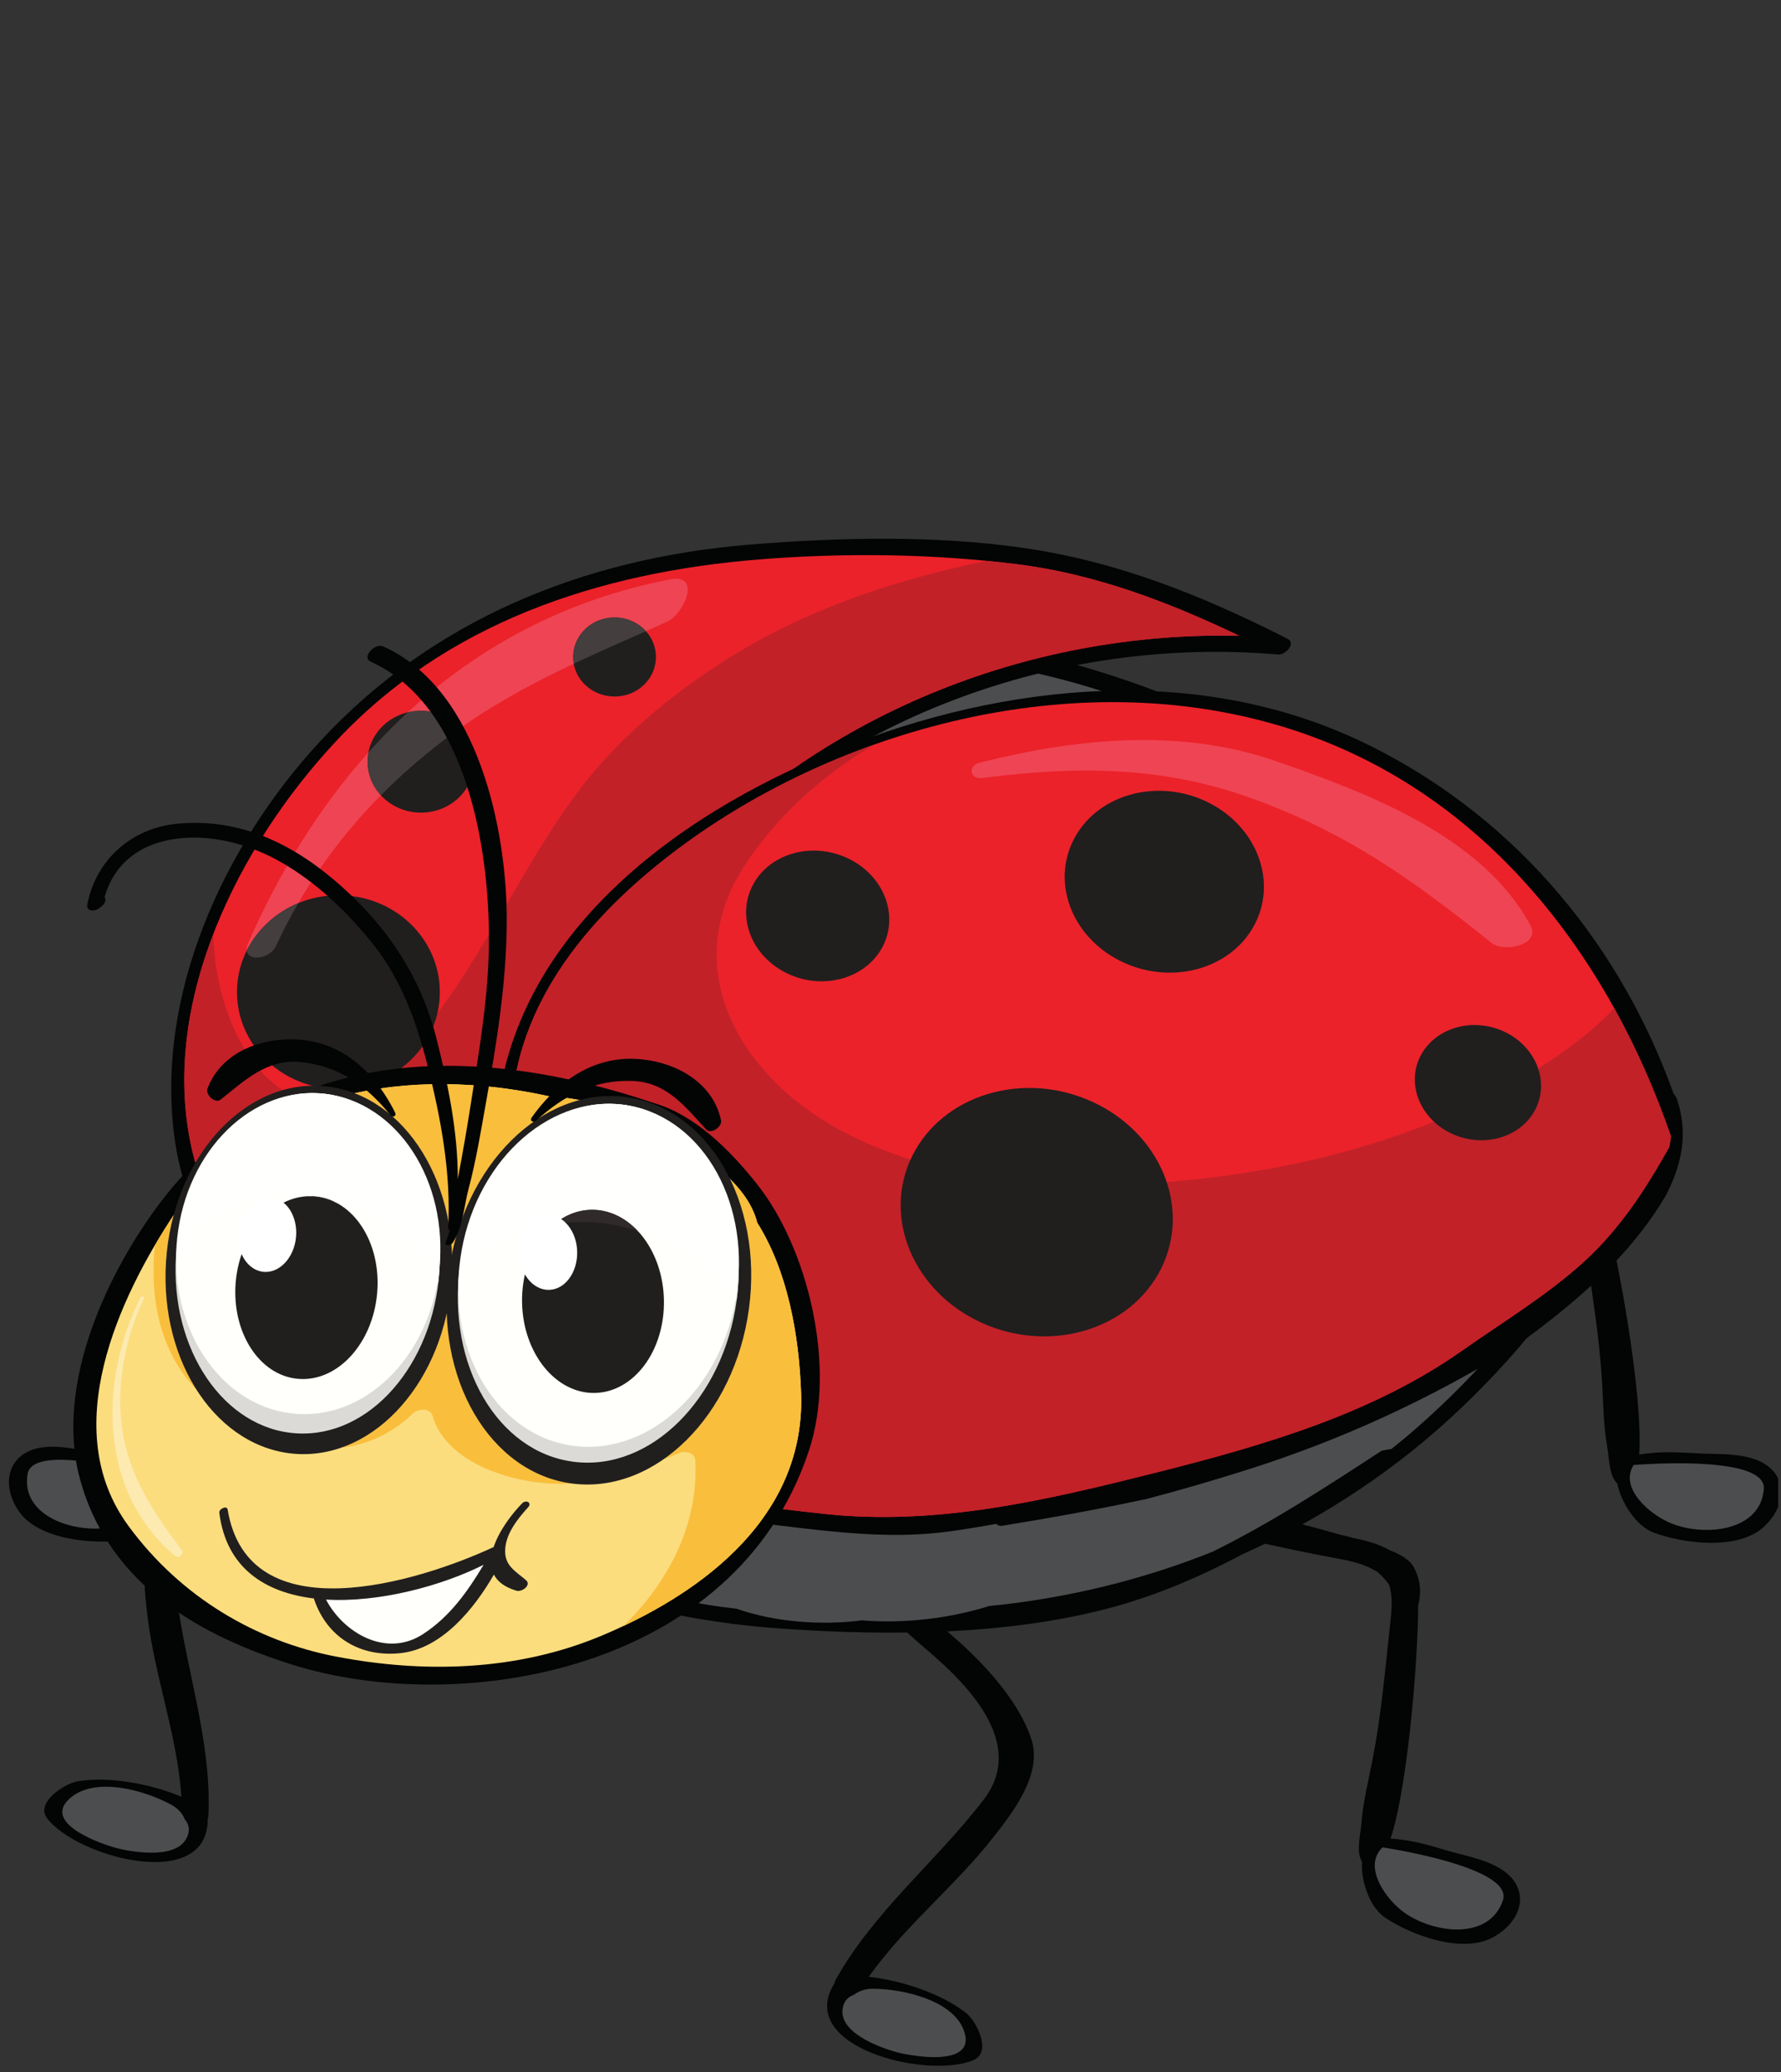 <svg xmlns="http://www.w3.org/2000/svg" width="86.0" height="100.0" viewBox="0.0 0.0 86.0 100.0" fill="none">
<rect x="0.0" y="0.0" width="86.0" height="100.0" fill="#333333" stroke="none"/>
<g clip-path="url(#clip0_41_7179)">
<path d="M50.215 57.248C48.084 55.142 46.377 52.655 44.124 50.665C43.664 50.258 43.194 49.859 42.722 49.465C42.572 49.318 42.42 49.179 42.259 49.048C41.808 48.599 41.334 48.205 40.812 47.948C40.391 47.659 39.891 47.396 39.414 47.452C38.721 47.53 38.201 47.788 37.715 48.266C35.527 49.562 29.497 53.793 28.098 55.733L27.918 55.835C27.623 56.338 27.459 57.219 28.406 56.985C28.91 56.862 29.42 56.356 29.819 56.076C30.696 55.466 31.489 54.687 32.288 53.988C33.936 52.543 35.666 51.306 37.423 49.995C37.984 49.578 38.643 49.035 39.367 48.863C39.657 48.874 39.943 48.922 40.224 48.997L40.381 49.078C41.018 49.379 41.522 49.918 41.998 50.407C42.716 51.132 43.435 51.845 44.179 52.546C45.578 53.862 46.938 55.279 48.361 56.589C48.624 56.895 48.885 57.202 49.129 57.526C49.231 57.66 49.457 57.666 49.622 57.599C49.922 57.729 50.514 57.544 50.215 57.248Z" fill="#030404" />
<path d="M27.989 54.772C27.509 54.235 26.909 53.761 26.531 53.45C25.849 52.894 25.2 52.2 24.385 51.813C22.789 51.068 21.545 52.163 21.583 53.79C21.617 55.463 23.781 56.991 25.216 57.558C26.058 57.893 27.421 57.534 28.162 57.031C29.224 56.308 28.735 55.596 27.989 54.772Z" fill="#030404" />
<path d="M24.898 56.665C23.261 56.047 21.533 54.068 22.918 52.502C23.918 51.376 27.255 54.743 28.27 55.853C27.964 57.135 25.937 57.055 24.898 56.665Z" fill="#4B4D4E" />
<path d="M27.24 61.666C24.276 60.927 21.463 59.645 18.453 59.063C17.838 58.945 17.217 58.835 16.6 58.734C16.395 58.68 16.185 58.64 15.978 58.607C15.349 58.446 14.732 58.345 14.143 58.385C13.628 58.347 13.061 58.367 12.678 58.651C12.126 59.063 11.825 59.541 11.671 60.191C10.505 62.384 7.658 68.993 7.518 71.341L7.417 71.517C7.436 72.095 7.78 72.92 8.461 72.256C8.826 71.901 8.983 71.218 9.177 70.781C9.592 69.829 9.851 68.764 10.149 67.768C10.766 65.716 11.575 63.804 12.36 61.811C12.613 61.179 12.882 60.389 13.41 59.883C13.66 59.745 13.931 59.646 14.213 59.573L14.389 59.558C15.1 59.507 15.819 59.715 16.497 59.894C17.502 60.16 18.504 60.416 19.526 60.646C21.436 61.074 23.37 61.608 25.298 62.022C25.688 62.156 26.078 62.292 26.464 62.447C26.623 62.509 26.822 62.404 26.924 62.265C27.25 62.226 27.653 61.77 27.24 61.666Z" fill="#030404" />
<path d="M6.899 70.572C6.198 70.353 5.427 70.243 4.933 70.169C4.053 70.03 3.115 69.756 2.208 69.837C0.439 69.986 -0.025 71.536 0.889 72.909C1.83 74.323 4.512 74.553 6.044 74.328C6.947 74.196 7.921 73.214 8.275 72.419C8.792 71.277 7.989 70.907 6.899 70.572Z" fill="#030404" />
<path d="M5.286 73.722C3.557 74.007 1.001 73.172 1.33 71.145C1.573 69.69 6.26 70.908 7.725 71.359C8.168 72.601 6.392 73.54 5.286 73.722Z" fill="#4B4D4E" />
<path d="M21.785 69.706C19.77 68.991 16.853 70.062 14.8 70.402C12.569 70.773 9.752 71.552 8.048 73.021C6.674 74.201 6.937 76.481 7.123 78.016C7.481 80.948 8.558 83.758 8.76 86.715C7.213 86.068 5.206 85.726 3.746 85.971C3.15 86.071 1.68 86.981 2.28 87.763C3.732 89.655 10.067 91.353 10.03 87.778L10.062 87.648C10.236 83.916 8.881 80.322 8.484 76.643C8.135 73.388 11.932 72.262 14.598 71.747C16.816 71.32 19.203 70.608 21.451 70.439C21.767 70.415 22.256 69.872 21.785 69.706Z" fill="#030404" />
<path d="M8.918 87.8C9.108 88.017 9.188 88.289 9.046 88.637C8.603 89.726 6.572 89.424 5.686 89.208C5.013 89.046 2.085 88.057 3.299 86.863C4.5 85.674 7.009 86.405 8.297 87.117C8.606 87.289 8.819 87.54 8.918 87.8Z" fill="#4B4D4E" />
<path d="M53.864 72.818C53.893 72.989 54.025 73.169 54.199 73.18C54.615 73.207 55.025 73.251 55.435 73.3C57.353 73.758 59.332 74.106 61.246 74.539C62.266 74.767 63.278 74.972 64.302 75.166C64.993 75.294 65.734 75.419 66.341 75.768L66.493 75.853C66.716 76.037 66.906 76.246 67.072 76.474C67.301 77.153 67.169 77.972 67.097 78.65C66.866 80.766 66.689 82.82 66.277 84.92C66.08 85.939 65.811 86.999 65.735 88.027C65.7 88.501 65.521 89.18 65.68 89.657C65.976 90.54 66.672 89.944 66.958 89.441L66.955 89.236C67.935 87.074 68.49 79.955 68.477 77.493C68.642 76.849 68.597 76.292 68.296 75.69C68.094 75.273 67.594 75.008 67.114 74.82C66.61 74.533 66.011 74.36 65.371 74.234C65.17 74.175 64.964 74.122 64.755 74.081C64.155 73.907 63.549 73.742 62.942 73.584C59.981 72.816 56.865 72.756 53.866 72.15C53.441 72.069 53.595 72.645 53.864 72.818Z" fill="#030404" />
<path d="M67.868 88.814C68.594 88.921 69.335 89.153 69.813 89.294C70.668 89.548 71.632 89.707 72.406 90.162C73.916 91.054 73.602 92.641 72.138 93.476C70.633 94.337 68.131 93.396 66.863 92.536C66.123 92.034 65.71 90.743 65.769 89.876C65.846 88.632 66.737 88.651 67.868 88.814Z" fill="#030404" />
<path d="M66.759 89.16C68.281 89.394 73.043 90.305 72.573 91.71C71.919 93.663 69.245 93.315 67.825 92.32C66.925 91.686 65.782 90.085 66.759 89.16Z" fill="#4B4D4E" />
<path d="M62.283 57.77C62.355 57.93 62.522 58.075 62.694 58.046C63.106 57.978 63.514 57.93 63.925 57.88C65.906 57.888 67.915 57.773 69.877 57.764C70.927 57.754 71.959 57.719 73.003 57.67C73.704 57.642 74.458 57.591 75.134 57.792L75.306 57.842C75.566 57.971 75.805 58.126 76.019 58.313C76.414 58.921 76.491 59.747 76.588 60.42C76.894 62.526 77.233 64.567 77.359 66.698C77.422 67.728 77.424 68.822 77.611 69.839C77.695 70.306 77.69 71.003 77.961 71.432C78.468 72.222 78.998 71.486 79.154 70.929L79.093 70.734C79.508 68.41 78.264 61.369 77.638 58.984C77.64 58.316 77.454 57.788 77.013 57.27C76.707 56.914 76.159 56.767 75.649 56.699C75.086 56.538 74.458 56.506 73.808 56.525C73.599 56.514 73.386 56.515 73.17 56.52C72.543 56.486 71.916 56.463 71.289 56.447C68.219 56.376 65.175 57.026 62.116 57.122C61.687 57.135 61.975 57.665 62.283 57.77Z" fill="#030404" />
<path d="M79.874 70.115C80.614 70.056 81.387 70.112 81.888 70.139C82.78 70.193 83.755 70.124 84.62 70.389C86.311 70.915 86.403 72.524 85.195 73.669C83.948 74.85 81.28 74.505 79.833 73.961C78.985 73.637 78.267 72.478 78.105 71.625C77.866 70.402 78.735 70.212 79.874 70.115Z" fill="#030404" />
<path d="M78.884 70.706C80.421 70.584 85.274 70.383 85.17 71.855C85.025 73.902 82.333 74.175 80.713 73.528C79.68 73.117 78.17 71.826 78.884 70.706Z" fill="#4B4D4E" />
<path d="M39.58 75.245C41.435 76.476 43.122 78.24 44.812 79.675C46.842 81.401 49.53 84.2 47.508 86.845C45.221 89.831 42.156 92.28 40.332 95.591L40.295 95.718C38.375 98.786 44.742 100.367 46.993 99.434C47.93 99.045 47.14 97.552 46.677 97.177C45.546 96.264 43.631 95.593 41.951 95.406C43.686 92.954 46.105 91.044 47.956 88.681C48.93 87.449 50.358 85.602 49.798 83.925C49.102 81.837 47.078 79.811 45.347 78.414C43.751 77.132 41.799 74.804 39.682 74.454C39.188 74.373 39.322 75.074 39.58 75.245Z" fill="#030404" />
<path d="M42.139 95.983C43.629 95.984 46.183 96.562 46.595 98.163C47.01 99.778 43.962 99.225 43.288 99.042C42.415 98.802 40.501 98.085 40.69 96.934C40.75 96.565 40.963 96.367 41.242 96.27C41.468 96.096 41.781 95.979 42.139 95.983Z" fill="#4B4D4E" />
<path d="M73.91 46.216C68.288 39.078 59.398 33.759 49.987 31.575C31.624 27.316 11.912 39.352 11.89 56.059C11.88 63.655 17.326 70.92 24.617 75.031C28.689 77.325 33.372 78.323 38.061 78.625C43.101 78.954 48.515 78.899 53.307 77.68C55.682 77.074 57.899 76.128 59.998 75.012C63.986 73.227 67.585 70.798 70.579 67.932C73.502 65.138 76.563 61.493 77.693 57.742C78.924 53.641 76.601 49.647 73.91 46.216Z" fill="#030404" />
<path d="M68.428 68.898C68.029 69.251 67.61 69.594 67.192 69.93L66.727 70.01C64.063 71.745 61.41 73.485 58.544 74.894C55.162 76.251 51.521 77.138 47.761 77.513C45.914 78.093 43.719 78.374 41.619 78.205C39.606 78.459 37.388 78.28 35.553 77.638C35.316 77.612 35.075 77.584 34.837 77.553C24.905 76.19 16.518 69.51 13.663 61.043C10.475 51.587 15.998 42.197 24.134 36.646C32.046 31.246 43.127 30.229 52.829 33.236C61.197 35.828 68.691 41.075 73.635 47.587C74.855 49.195 75.812 50.894 76.513 52.706C77.417 55.05 77.056 57.199 76.032 59.37C74.353 62.934 71.494 66.205 68.428 68.898Z" fill="#4B4D4E" />
<path d="M62.167 30.828C58.118 28.772 54.011 27.108 49.45 26.449C45.151 25.826 40.538 25.931 36.221 26.283C28.14 26.939 20.844 29.942 15.444 35.793C10.749 40.874 7.509 48.044 8.424 54.892C9.491 62.843 16.963 67.139 23.915 70.22L23.952 70.378C24.139 70.121 24.336 69.877 24.539 69.623L24.485 69.599L24.472 69.483C24.31 68.038 24.294 66.58 24.306 65.127C24.34 62.25 24.659 59.338 25.33 56.528C26.554 51.408 29.508 46.463 33.105 42.521C40.237 34.719 50.952 30.673 61.718 31.588C62.06 31.62 62.612 31.055 62.167 30.828Z" fill="#030404" />
<path d="M32.553 42.141C28.919 46.133 26.156 50.946 24.718 56.059C23.585 60.065 23.082 64.886 23.748 69.272C17.192 66.341 10.682 62.44 9.197 55.142C7.797 48.271 11.51 40.835 16.192 35.809C21.52 30.087 28.848 27.625 36.672 26.999C40.754 26.671 45.026 26.722 49.089 27.228C52.909 27.705 56.438 29.061 59.842 30.686C49.493 30.446 39.399 34.614 32.553 42.141Z" fill="#EB222A" />
<path d="M49.089 27.228C48.612 27.17 48.132 27.116 47.65 27.068C43.182 27.985 38.825 29.445 35.017 31.872C32.258 33.627 29.717 35.755 27.802 38.354C25.748 41.158 24.218 44.246 22.344 47.151C20.621 49.827 16.224 55.845 12.574 51.67C11.064 49.937 10.344 47.378 10.306 45.081C9.053 48.341 8.518 51.807 9.197 55.142C10.682 62.44 17.192 66.341 23.748 69.272C23.082 64.886 23.585 60.065 24.718 56.059C26.156 50.946 28.92 46.133 32.553 42.141C39.399 34.614 49.494 30.446 59.843 30.686C56.439 29.061 52.909 27.705 49.089 27.228Z" fill="#C22128" />
<path d="M11.448 47.672C11.33 50.25 13.419 52.433 16.12 52.553C18.825 52.667 21.115 50.669 21.233 48.092C21.356 45.51 19.267 43.324 16.565 43.211C13.859 43.093 11.569 45.092 11.448 47.672Z" fill="#211E1E" />
<path d="M17.751 36.648C17.686 38.006 18.79 39.157 20.213 39.218C21.635 39.28 22.839 38.228 22.903 36.871C22.966 35.514 21.864 34.364 20.441 34.305C19.021 34.243 17.813 35.29 17.751 36.648Z" fill="#211E1E" />
<path d="M27.678 31.622C27.625 32.675 28.48 33.568 29.587 33.614C30.688 33.663 31.623 32.848 31.671 31.794C31.721 30.74 30.87 29.846 29.763 29.8C28.662 29.752 27.725 30.568 27.678 31.622Z" fill="#211E1E" />
<path d="M11.913 45.88C11.902 45.778 11.922 45.652 11.989 45.499C13.477 42.116 15.401 38.985 17.79 36.312C17.769 36.421 17.756 36.534 17.751 36.648C17.719 37.31 17.965 37.923 18.39 38.385C16.836 39.952 15.513 41.672 14.406 43.585C13.315 44.033 12.424 44.851 11.913 45.88ZM22.25 35.124C21.804 34.647 21.163 34.336 20.441 34.305C20.401 34.304 20.36 34.302 20.322 34.302C20.105 34.302 19.892 34.328 19.69 34.377C23.09 31.233 27.284 28.947 32.342 27.965C32.454 27.943 32.553 27.933 32.641 27.933C33.784 27.933 32.966 29.671 32.206 30.009C31.865 30.162 31.526 30.312 31.191 30.462C30.845 30.076 30.338 29.824 29.763 29.8C29.732 29.8 29.701 29.798 29.671 29.798C28.61 29.798 27.725 30.598 27.678 31.622C27.672 31.764 27.68 31.901 27.703 32.033C25.827 32.918 24.029 33.873 22.25 35.124Z" fill="#EF4453" />
<path d="M12.395 46.219C12.146 46.219 11.942 46.112 11.913 45.88C12.424 44.851 13.315 44.033 14.406 43.585C14.018 44.255 13.656 44.948 13.32 45.668C13.156 46.019 12.735 46.219 12.395 46.219Z" fill="#443E3E" />
<path d="M18.39 38.385C17.965 37.923 17.719 37.31 17.751 36.648C17.756 36.534 17.769 36.421 17.79 36.312C18.393 35.637 19.027 34.99 19.69 34.377C19.892 34.328 20.105 34.302 20.322 34.302C20.36 34.302 20.401 34.304 20.441 34.305C21.163 34.336 21.804 34.647 22.25 35.124C21.921 35.356 21.591 35.599 21.262 35.852C20.228 36.654 19.273 37.495 18.39 38.385Z" fill="#443E3E" />
<path d="M27.703 32.033C27.68 31.901 27.672 31.764 27.678 31.622C27.725 30.598 28.61 29.798 29.671 29.798C29.701 29.798 29.732 29.8 29.762 29.8C30.338 29.824 30.845 30.076 31.191 30.462C29.992 30.994 28.832 31.502 27.703 32.033Z" fill="#443E3E" />
<path d="M48.115 73.544C48.167 73.615 48.267 73.659 48.42 73.634C50.705 73.263 53.046 72.842 55.376 72.341C57.006 71.916 58.623 71.44 60.215 70.937C64.842 69.475 69.151 67.471 73.159 64.99C75.422 63.365 77.618 61.557 79.262 59.431C79.634 58.95 80.049 58.359 80.427 57.722C81.194 56.252 81.564 54.687 80.947 52.976L80.808 52.77C78.331 45.858 73.448 39.644 66.23 36.026C57.961 31.887 48.463 32.985 40.506 36.159C32.242 39.456 24.509 45.494 23.955 54.317C23.731 57.943 24.356 61.925 25.833 65.456L25.698 65.761C25.977 66.198 26.277 66.634 26.584 67.067L26.638 67.18C27.439 68.708 28.613 69.922 30.008 70.876C30.264 71.094 30.527 71.306 30.798 71.512C32.763 72.99 35.184 73.33 37.571 73.618C40.371 73.953 43.105 74.293 45.87 73.907C46.618 73.803 47.369 73.68 48.115 73.544Z" fill="#030404" />
<path d="M31.648 70.926C29.645 69.599 28.339 67.596 26.767 65.886C24.863 61.956 24.355 57.205 24.721 53.134C25.195 47.907 28.854 43.789 33.115 40.693C40.893 35.046 52.305 31.966 62.36 35.203C71.909 38.278 77.785 46.409 80.683 54.837C80.672 55.014 80.636 55.193 80.6 55.372C79.458 57.393 78.269 59.265 76.469 60.909C74.703 62.512 72.573 63.8 70.605 65.183C66.304 68.21 61.13 69.735 55.878 71.057C50.651 72.369 45.258 73.68 39.705 73.053C36.888 72.735 34.07 72.524 31.648 70.926Z" fill="#EB222A" />
<path d="M80.683 54.837C79.962 52.739 79.055 50.654 77.953 48.668C77.309 49.329 76.601 49.944 75.85 50.499C71.103 54.009 64.951 56.011 58.822 56.791C53.12 57.516 46.513 57.481 41.135 54.837C35.67 52.149 32.713 46.749 35.947 41.784C37.485 39.418 39.682 37.422 42.221 35.934C38.894 37.115 35.788 38.752 33.115 40.693C28.854 43.789 25.195 47.907 24.721 53.134C24.355 57.205 24.863 61.956 26.767 65.886C28.339 67.596 29.645 69.599 31.648 70.926C34.07 72.524 36.888 72.735 39.705 73.053C45.258 73.68 50.651 72.369 55.878 71.057C61.13 69.735 66.304 68.21 70.605 65.183C72.573 63.8 74.703 62.512 76.469 60.909C78.269 59.265 79.458 57.393 80.6 55.372C80.636 55.193 80.672 55.014 80.683 54.837Z" fill="#C22128" />
<path d="M44.051 55.787C42.587 58.731 44.092 62.34 47.406 63.844C50.725 65.347 54.604 64.171 56.069 61.222C57.536 58.272 56.032 54.663 52.714 53.161C49.395 51.66 45.516 52.834 44.051 55.787Z" fill="#211E1E" />
<path d="M36.323 42.774C35.552 44.327 36.343 46.224 38.091 47.017C39.832 47.808 41.876 47.188 42.647 45.636C43.417 44.086 42.624 42.186 40.881 41.397C39.135 40.607 37.092 41.223 36.323 42.774Z" fill="#211E1E" />
<path d="M51.822 40.567C50.748 42.724 51.85 45.365 54.277 46.465C56.709 47.565 59.55 46.706 60.62 44.547C61.694 42.389 60.593 39.745 58.166 38.643C55.736 37.546 52.892 38.405 51.822 40.567Z" fill="#211E1E" />
<path d="M68.577 50.994C67.898 52.356 68.597 54.033 70.136 54.73C71.673 55.423 73.472 54.884 74.154 53.514C74.831 52.145 74.136 50.474 72.597 49.773C71.058 49.078 69.258 49.623 68.577 50.994Z" fill="#211E1E" />
<path d="M72.764 45.716C72.475 45.716 72.199 45.651 72.021 45.507C68.258 42.496 65.023 40.157 60.322 38.487C57.67 37.545 55.077 37.189 52.444 37.189C50.802 37.189 49.142 37.329 47.444 37.551C47.408 37.556 47.374 37.558 47.343 37.558C46.816 37.558 46.762 36.949 47.281 36.817C49.833 36.173 52.518 35.714 55.211 35.714C57.349 35.714 59.491 36.004 61.579 36.723C66.157 38.308 71.635 40.407 73.916 44.696C74.253 45.328 73.468 45.716 72.764 45.716Z" fill="#EF4453" />
<path d="M36.582 57.184C35.286 55.541 33.56 53.806 31.574 53.237C23.349 50.453 13.76 50.121 7.77 57.998C5.234 61.334 2.627 66.773 3.851 71.341C5.268 76.626 9.894 79.008 14.085 80.333C22.16 82.879 35.497 80.737 39.056 70.027C40.424 65.921 38.982 60.222 36.582 57.184Z" fill="#030404" />
<path d="M29.042 78.947C24.947 80.662 20.442 80.761 16.234 79.953C12.402 79.22 8.735 77.106 6.194 73.634C2.787 68.983 5.709 62.676 8.432 58.57C12.494 52.457 19.929 51.468 26.486 52.904C28.56 53.033 30.612 53.688 32.425 54.823C33.777 55.674 36.082 57.058 36.565 59.012C38.011 61.303 38.593 64.378 38.685 67.306C38.87 73.581 33.292 77.167 29.042 78.947Z" fill="#FBDD7E" />
<path d="M17.124 52.762H17.122C18.475 52.462 19.877 52.323 21.289 52.323C19.877 52.323 18.475 52.462 17.124 52.762Z" fill="#030404" />
<path d="M30.104 78.475C32.327 76.311 33.732 73.528 33.575 70.482C33.563 70.216 33.304 70.075 33.048 70.075C32.962 70.075 32.877 70.091 32.803 70.123C32.534 70.236 32.268 70.348 32.004 70.455C34.12 69.002 35.736 66.344 36.166 63.163C36.477 60.858 36.114 58.669 35.259 56.908C35.871 57.518 36.368 58.217 36.565 59.012C38.011 61.303 38.593 64.378 38.685 67.306C38.802 71.252 36.639 74.133 33.961 76.172C33.958 76.175 33.954 76.177 33.951 76.18C32.72 77.116 31.382 77.873 30.104 78.475ZM27.071 71.614C26.574 71.614 26.061 71.573 25.529 71.483C23.661 71.167 21.429 70.207 20.887 68.332C20.827 68.122 20.635 68.038 20.431 68.038C20.247 68.038 20.053 68.106 19.939 68.217C18.905 69.214 17.699 69.733 16.453 69.877C18.892 69.044 20.877 66.564 21.57 63.393C21.714 67.656 24.169 71.143 27.615 71.598C27.436 71.609 27.253 71.614 27.071 71.614ZM9.473 67.048C9.424 66.997 9.376 66.946 9.329 66.895C7.661 65.059 7.225 62.49 7.482 60.1C7.78 59.589 8.085 59.102 8.386 58.642C8.193 59.352 8.066 60.103 8.016 60.88C7.862 63.222 8.426 65.394 9.473 67.048ZM21.824 60.502C21.68 56.844 19.787 53.782 17.124 52.762C18.475 52.462 19.877 52.323 21.289 52.323H21.294C23.012 52.323 24.746 52.527 26.422 52.889C26.444 52.894 26.464 52.899 26.486 52.904C26.989 52.936 27.489 52.998 27.986 53.091C25.089 53.844 22.615 56.732 21.824 60.502Z" fill="#F9BE3C" />
<path d="M21.809 61.698C21.486 66.602 18.142 70.394 14.334 70.172C10.52 69.942 7.695 65.785 8.016 60.88C8.334 55.974 11.681 52.182 15.489 52.409C19.297 52.632 22.125 56.791 21.809 61.698Z" fill="#211E1E" />
<path d="M21.217 61.35C20.919 65.882 17.836 69.39 14.324 69.178C10.814 68.973 8.202 65.127 8.499 60.596C8.792 56.065 11.88 52.557 15.387 52.768C18.904 52.972 21.509 56.819 21.217 61.35Z" fill="#DBDAD7" />
<path d="M36.166 63.163C35.468 68.314 31.663 72.095 27.66 71.605C23.659 71.106 20.978 66.531 21.673 61.379C22.371 56.225 26.18 52.447 30.184 52.941C34.183 53.434 36.861 58.01 36.166 63.163Z" fill="#211E1E" />
<path d="M35.57 62.758C34.926 67.516 31.41 71.011 27.722 70.552C24.03 70.102 21.565 65.874 22.21 61.113C22.853 56.349 26.364 52.859 30.054 53.313C33.742 53.768 36.212 57.995 35.57 62.758Z" fill="#DBDAD7" />
<path d="M21.245 60.877C20.964 65.151 17.895 68.451 14.379 68.242C10.866 68.036 8.243 64.404 8.523 60.128C8.807 55.851 11.88 52.557 15.394 52.762C18.902 52.971 21.523 56.602 21.245 60.877Z" fill="#FFFFFB" />
<path d="M35.584 62.348C34.948 66.896 31.442 70.23 27.757 69.788C24.062 69.35 21.588 65.306 22.226 60.753C22.856 56.204 26.365 52.872 30.052 53.311C33.739 53.752 36.221 57.797 35.584 62.348Z" fill="#FFFFFB" />
<path d="M32.059 62.747C32.106 65.189 30.612 67.193 28.719 67.228C26.825 67.26 25.258 65.308 25.209 62.87C25.163 60.427 26.656 58.422 28.548 58.386C30.442 58.353 32.012 60.306 32.059 62.747Z" fill="#211E1E" />
<path d="M27.871 60.42C27.887 61.418 27.282 62.241 26.503 62.253C25.733 62.266 25.092 61.469 25.071 60.472C25.049 59.472 25.663 58.651 26.436 58.64C27.208 58.624 27.852 59.421 27.871 60.42Z" fill="white" />
<path d="M18.211 62.415C17.997 64.849 16.296 66.701 14.409 66.548C12.525 66.398 11.172 64.3 11.383 61.867C11.601 59.437 13.302 57.588 15.187 57.74C17.072 57.888 18.425 59.983 18.211 62.415Z" fill="#211E1E" />
<path d="M14.295 59.697C14.208 60.689 13.509 61.446 12.74 61.385C11.97 61.323 11.417 60.465 11.504 59.471C11.589 58.473 12.285 57.722 13.056 57.783C13.829 57.842 14.382 58.699 14.295 59.697Z" fill="white" />
<path d="M35.569 62.75C35.555 62.734 35.542 62.718 35.527 62.702C35.548 62.586 35.567 62.467 35.584 62.348C35.624 62.054 35.652 61.763 35.667 61.476C35.659 61.894 35.627 62.32 35.569 62.75Z" fill="#E9E9E7" />
<path d="M35.527 62.702C34.27 61.257 32.651 60.042 30.808 59.421C30.206 58.774 29.435 58.386 28.595 58.386H28.548C28.025 58.396 27.531 58.557 27.093 58.835C26.902 58.711 26.685 58.64 26.457 58.64H26.436C25.937 58.647 25.504 58.992 25.266 59.504C24.05 60.005 23.05 60.834 22.135 61.865C22.15 61.618 22.174 61.366 22.21 61.113C22.816 56.629 25.961 53.274 29.405 53.274C29.62 53.274 29.836 53.287 30.054 53.312C33.406 53.726 35.754 57.259 35.667 61.476C35.652 61.763 35.624 62.054 35.584 62.348C35.567 62.467 35.548 62.586 35.527 62.702Z" fill="#FFFFFD" />
<path d="M30.808 59.421C30.11 59.186 29.38 59.036 28.625 58.993C28.436 58.982 28.254 58.976 28.075 58.976C27.811 58.976 27.556 58.988 27.309 59.011C27.242 58.944 27.17 58.886 27.093 58.835C27.531 58.557 28.025 58.396 28.548 58.386H28.595C29.435 58.386 30.206 58.774 30.808 59.421Z" fill="#302A2A" />
<path d="M25.266 59.504C25.504 58.992 25.937 58.647 26.436 58.64H26.457C26.685 58.64 26.902 58.711 27.093 58.835C27.17 58.886 27.242 58.944 27.309 59.011C26.561 59.079 25.885 59.25 25.266 59.504Z" fill="white" />
<path d="M21.147 62.022C21.137 61.996 21.127 61.971 21.115 61.945C21.167 61.661 21.205 61.372 21.23 61.078C21.227 61.169 21.222 61.259 21.217 61.35C21.213 61.399 21.21 61.449 21.205 61.498C21.19 61.674 21.168 61.848 21.147 62.022Z" fill="#E9E9E7" />
<path d="M21.115 61.945C20.312 59.997 18.293 58.658 16.189 58.021C15.879 57.864 15.543 57.767 15.187 57.74C15.115 57.733 15.043 57.73 14.971 57.73H14.968C14.627 57.674 14.287 57.647 13.949 57.647C12.323 57.647 10.776 58.279 9.481 59.249C9.736 58.297 10.149 57.393 10.749 56.491C10.811 56.399 10.763 56.348 10.694 56.348C10.652 56.348 10.605 56.367 10.57 56.405C9.736 57.384 9.125 58.532 8.866 59.75C8.76 59.844 8.657 59.94 8.555 60.039C9.045 55.905 11.85 52.758 15.088 52.758C15.187 52.758 15.287 52.762 15.387 52.768C18.833 52.969 21.404 56.667 21.23 61.078C21.205 61.372 21.167 61.661 21.115 61.945Z" fill="#FFFFFD" />
<path d="M16.189 58.021C15.807 57.904 15.423 57.812 15.041 57.743C15.018 57.74 14.993 57.735 14.968 57.73H14.971C15.043 57.73 15.115 57.733 15.187 57.74C15.543 57.767 15.879 57.864 16.189 58.021Z" fill="#302A2A" />
<path d="M34.817 54.074C34.416 52.155 32.444 51.133 30.515 51.1C28.428 51.065 26.785 52.367 25.676 53.932C25.559 54.096 25.755 54.21 25.895 54.084C27.215 52.872 28.689 52.096 30.56 52.171C32.211 52.236 33.111 53.445 34.102 54.51C34.344 54.767 34.879 54.368 34.817 54.074Z" fill="#030404" />
<path d="M10.018 52.54C10.712 50.697 12.823 49.966 14.735 50.207C16.803 50.468 18.229 51.989 19.078 53.694C19.166 53.874 18.955 53.956 18.842 53.809C17.721 52.425 16.388 51.446 14.526 51.258C12.88 51.093 11.805 52.16 10.657 53.067C10.378 53.29 9.909 52.818 10.018 52.54Z" fill="#030404" />
<path d="M8.576 75.149C8.54 75.149 8.503 75.138 8.473 75.111C4.711 71.972 4.789 66.567 6.807 62.576L6.982 62.6C5.979 64.683 5.535 67.153 5.979 69.433C6.372 71.45 7.544 73.193 8.79 74.828C8.891 74.957 8.727 75.149 8.576 75.149Z" fill="#FCEAB1" />
<path d="M8.894 61.963C8.839 61.963 8.794 61.931 8.782 61.849C8.685 61.139 8.72 60.433 8.866 59.75C9.063 59.574 9.269 59.407 9.481 59.249C9.274 60.026 9.173 60.839 9.165 61.711C9.165 61.832 9.008 61.963 8.894 61.963Z" fill="#FFFFFD" />
<path d="M8.866 59.75C9.125 58.532 9.736 57.384 10.57 56.405C10.605 56.367 10.652 56.348 10.694 56.348C10.762 56.348 10.811 56.399 10.749 56.491C10.149 57.393 9.736 58.297 9.481 59.249C9.269 59.407 9.063 59.574 8.866 59.75Z" fill="#FFFFFE" />
<path d="M24.47 44.495C24.494 40.17 23.13 33.28 18.512 31.202C18.096 31.015 17.438 31.729 17.903 31.936C22.592 34.059 23.624 41.078 23.609 45.394C23.602 48.061 23.137 50.702 22.724 53.341C22.543 54.51 22.337 55.674 22.117 56.836L22.105 56.919C22.115 54.607 21.617 52.236 21.056 50.049C20.325 47.206 18.773 44.83 16.552 42.834C14.322 40.827 11.708 39.462 8.581 39.753C6.307 39.964 4.632 41.535 4.219 43.633C4.14 43.995 4.575 44.011 4.796 43.829L4.922 43.727C5.107 43.575 5.119 43.409 5.05 43.296C5.902 40.283 9.349 39.928 12.092 40.926C14.471 41.784 16.57 43.73 18.074 45.641C19.39 47.322 20.121 49.352 20.631 51.371C21.285 53.938 21.797 56.669 21.637 59.312L21.717 59.383C21.663 59.568 21.607 59.75 21.533 59.914C21.416 60.168 21.761 60.13 21.867 59.972C22.354 59.233 22.401 58.217 22.625 57.382C22.983 56.035 23.212 54.649 23.455 53.281C23.98 50.365 24.453 47.463 24.47 44.495Z" fill="#030404" />
<path d="M25.395 76.26C24.902 75.837 24.388 75.582 24.392 74.863C24.392 74.057 24.977 73.327 25.499 72.748C25.705 72.529 25.405 72.366 25.218 72.55C24.718 73.059 24.099 73.876 23.838 74.665C20.19 76.361 11.99 78.879 10.993 72.858C10.958 72.642 10.57 72.818 10.59 73.005C10.923 75.693 12.817 76.867 15.167 77.148V77.186C15.784 79.003 17.366 79.999 19.357 79.784C21.341 79.565 22.899 77.643 23.85 75.993C24.02 76.327 24.36 76.6 24.935 76.771C25.2 76.854 25.68 76.501 25.395 76.26Z" fill="#211E1E" />
<path d="M20.427 78.867C18.631 80.036 16.562 78.779 15.744 77.201C18.33 77.351 21.327 76.536 23.353 75.521C22.585 76.801 21.732 78.019 20.427 78.867Z" fill="#FFFFFB" />
</g>
<defs>
<clipPath id="clip0_41_7179">
<rect width="85.432" height="100" fill="white" transform="translate(0.432)" />
</clipPath>
</defs>
</svg>